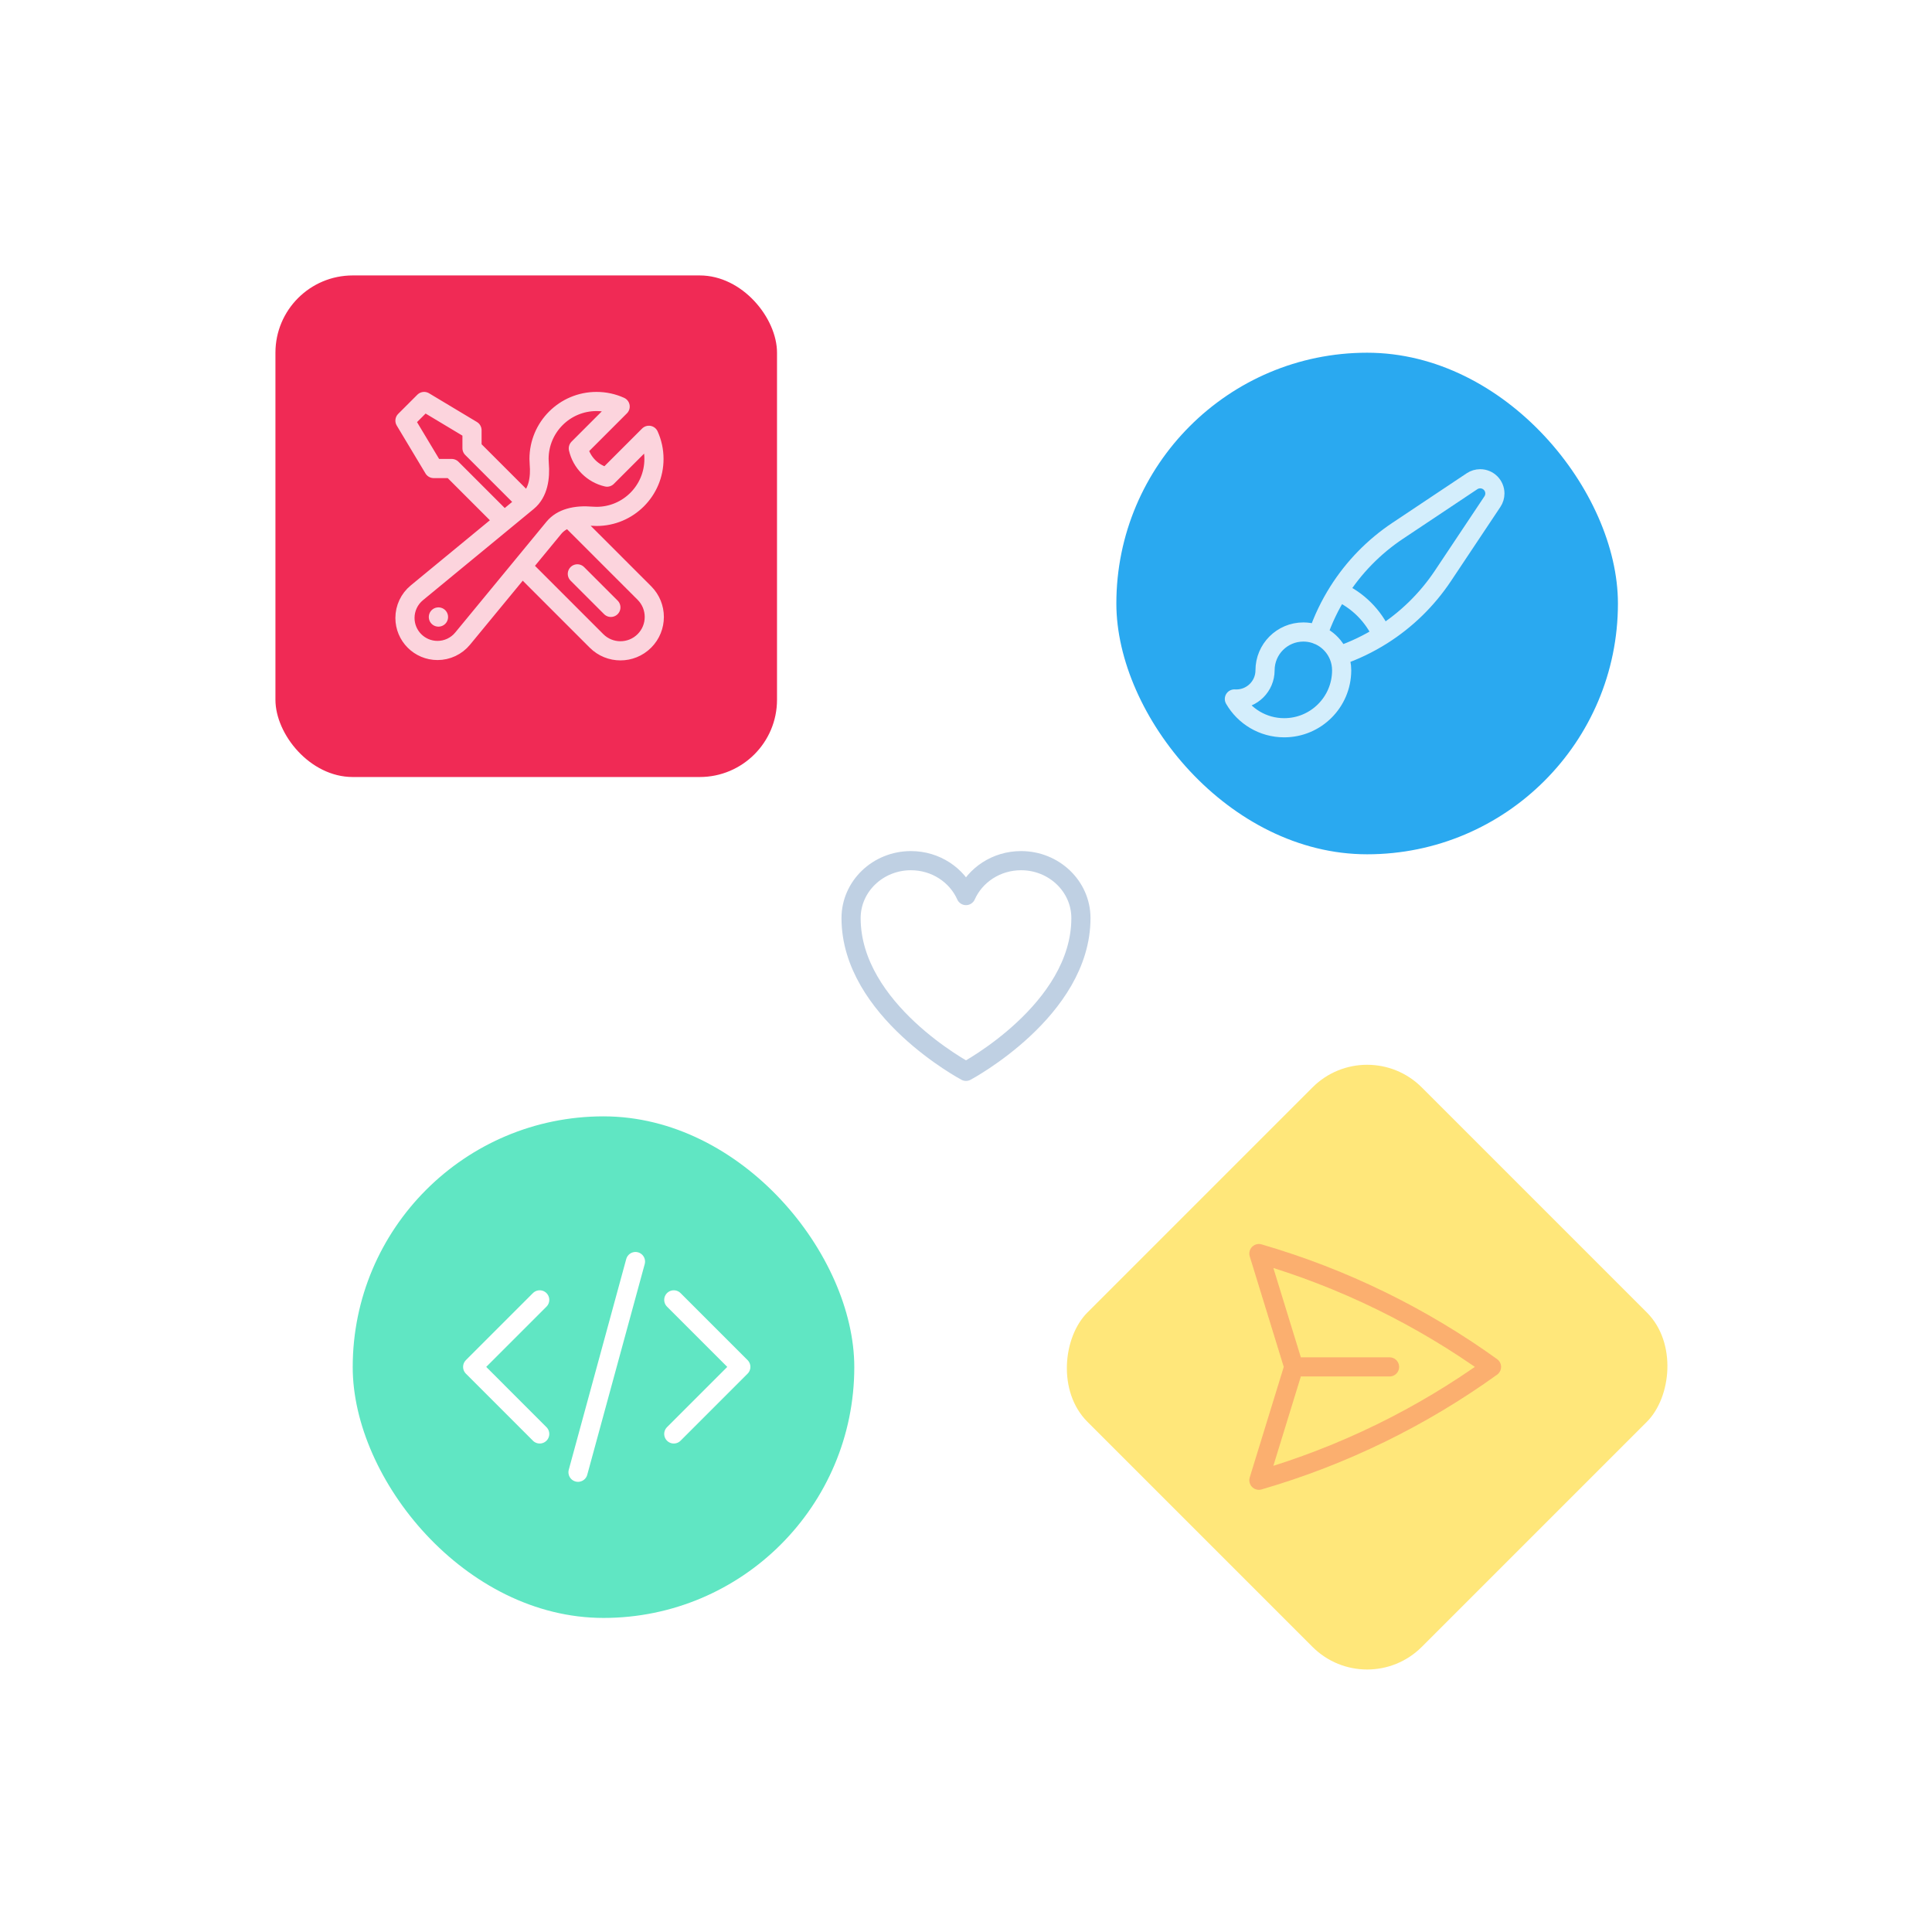 <svg width="200" height="200" viewBox="0 0 200 200" fill="none" xmlns="http://www.w3.org/2000/svg">
<rect width="200" height="200" fill="white"/>
<rect x="28.513" y="28.513" width="51.923" height="51.923" rx="8" fill="#F02A55"/>
<g opacity="0.8">
<path d="M54.043 58.639L61.75 66.346C63.118 67.715 65.338 67.715 66.707 66.346C68.075 64.977 68.075 62.758 66.707 61.389L58.939 53.621M54.043 58.639L57.342 54.632C57.76 54.125 58.319 53.806 58.939 53.621M54.043 58.639L47.889 66.111C47.25 66.887 46.296 67.337 45.29 67.337C43.43 67.337 41.922 65.83 41.922 63.97C41.922 62.964 42.372 62.01 43.149 61.37L52.186 53.928M58.939 53.621C59.665 53.404 60.475 53.372 61.242 53.437C61.409 53.451 61.579 53.458 61.75 53.458C65.035 53.458 67.698 50.795 67.698 47.51C67.698 46.637 67.51 45.808 67.172 45.062L62.842 49.392C61.367 49.053 60.206 47.893 59.868 46.418L64.198 42.087C63.452 41.749 62.623 41.562 61.75 41.562C58.465 41.562 55.801 44.225 55.801 47.51C55.801 47.681 55.809 47.85 55.823 48.017C55.943 49.439 55.728 51.011 54.627 51.917L54.492 52.029M52.186 53.928L46.759 48.501H44.896L41.922 43.544L43.905 41.562L48.862 44.536V46.398L54.492 52.029M52.186 53.928L54.492 52.029M63.237 62.876L59.767 59.406M45.382 63.868H45.392V63.877H45.382V63.868Z" stroke="white" stroke-width="1.983" stroke-linecap="round" stroke-linejoin="round"/>
</g>
<path d="M111.897 95.043C111.897 91.758 109.122 89.095 105.7 89.095C103.142 89.095 100.945 90.584 100 92.708C99.055 90.584 96.858 89.095 94.3 89.095C90.878 89.095 88.103 91.758 88.103 95.043C88.103 104.588 100 110.905 100 110.905C100 110.905 111.897 104.588 111.897 95.043Z" stroke="#BFD0E3" stroke-width="1.983" stroke-linecap="round" stroke-linejoin="round"/>
<rect x="141.526" y="106.912" width="48.952" height="48.952" rx="8" transform="rotate(45 141.526 106.912)" fill="#FFE77A"/>
<g opacity="0.3">
<path d="M133.931 141.501L130.321 129.77C139.065 132.31 147.186 136.315 154.4 141.501C147.186 146.688 139.065 150.693 130.321 153.233L133.931 141.501ZM133.931 141.501L143.845 141.501" stroke="#F02A55" stroke-width="1.983" stroke-linecap="round" stroke-linejoin="round"/>
</g>
<rect x="36.513" y="115.565" width="51.923" height="51.923" rx="25.961" fill="#60E6C3"/>
<path d="M69.75 134.562L76.689 141.501L69.75 148.441M55.87 148.441L48.931 141.501L55.87 134.562M65.784 130.596L59.836 152.407" stroke="white" stroke-width="1.983" stroke-linecap="round" stroke-linejoin="round"/>
<rect x="115.565" y="36.513" width="51.923" height="51.923" rx="25.961" fill="#2AA9F0"/>
<g opacity="0.8">
<path d="M138.598 67.899C138.009 66.447 136.585 65.424 134.922 65.424C132.732 65.424 130.957 67.199 130.957 69.389C130.957 71.032 129.625 72.363 127.983 72.363C127.916 72.363 127.849 72.361 127.783 72.357C128.811 74.138 130.735 75.337 132.94 75.337C136.215 75.337 138.873 72.689 138.888 69.417C138.888 69.408 138.888 69.398 138.888 69.389C138.888 68.862 138.785 68.359 138.598 67.899ZM138.598 67.899C140.177 67.361 141.679 66.64 143.075 65.758M136.409 65.724C136.948 64.141 137.669 62.636 138.554 61.237M143.075 65.758C145.561 64.186 147.712 62.101 149.371 59.613L154.494 51.928C154.661 51.678 154.75 51.384 154.75 51.084C154.75 50.243 154.069 49.562 153.228 49.562C152.928 49.562 152.634 49.651 152.384 49.817L144.699 54.941C142.211 56.599 140.125 58.751 138.554 61.237M143.075 65.758C142.179 63.749 140.562 62.133 138.554 61.237" stroke="white" stroke-width="1.983" stroke-linecap="round" stroke-linejoin="round"/>
</g>
</svg>
